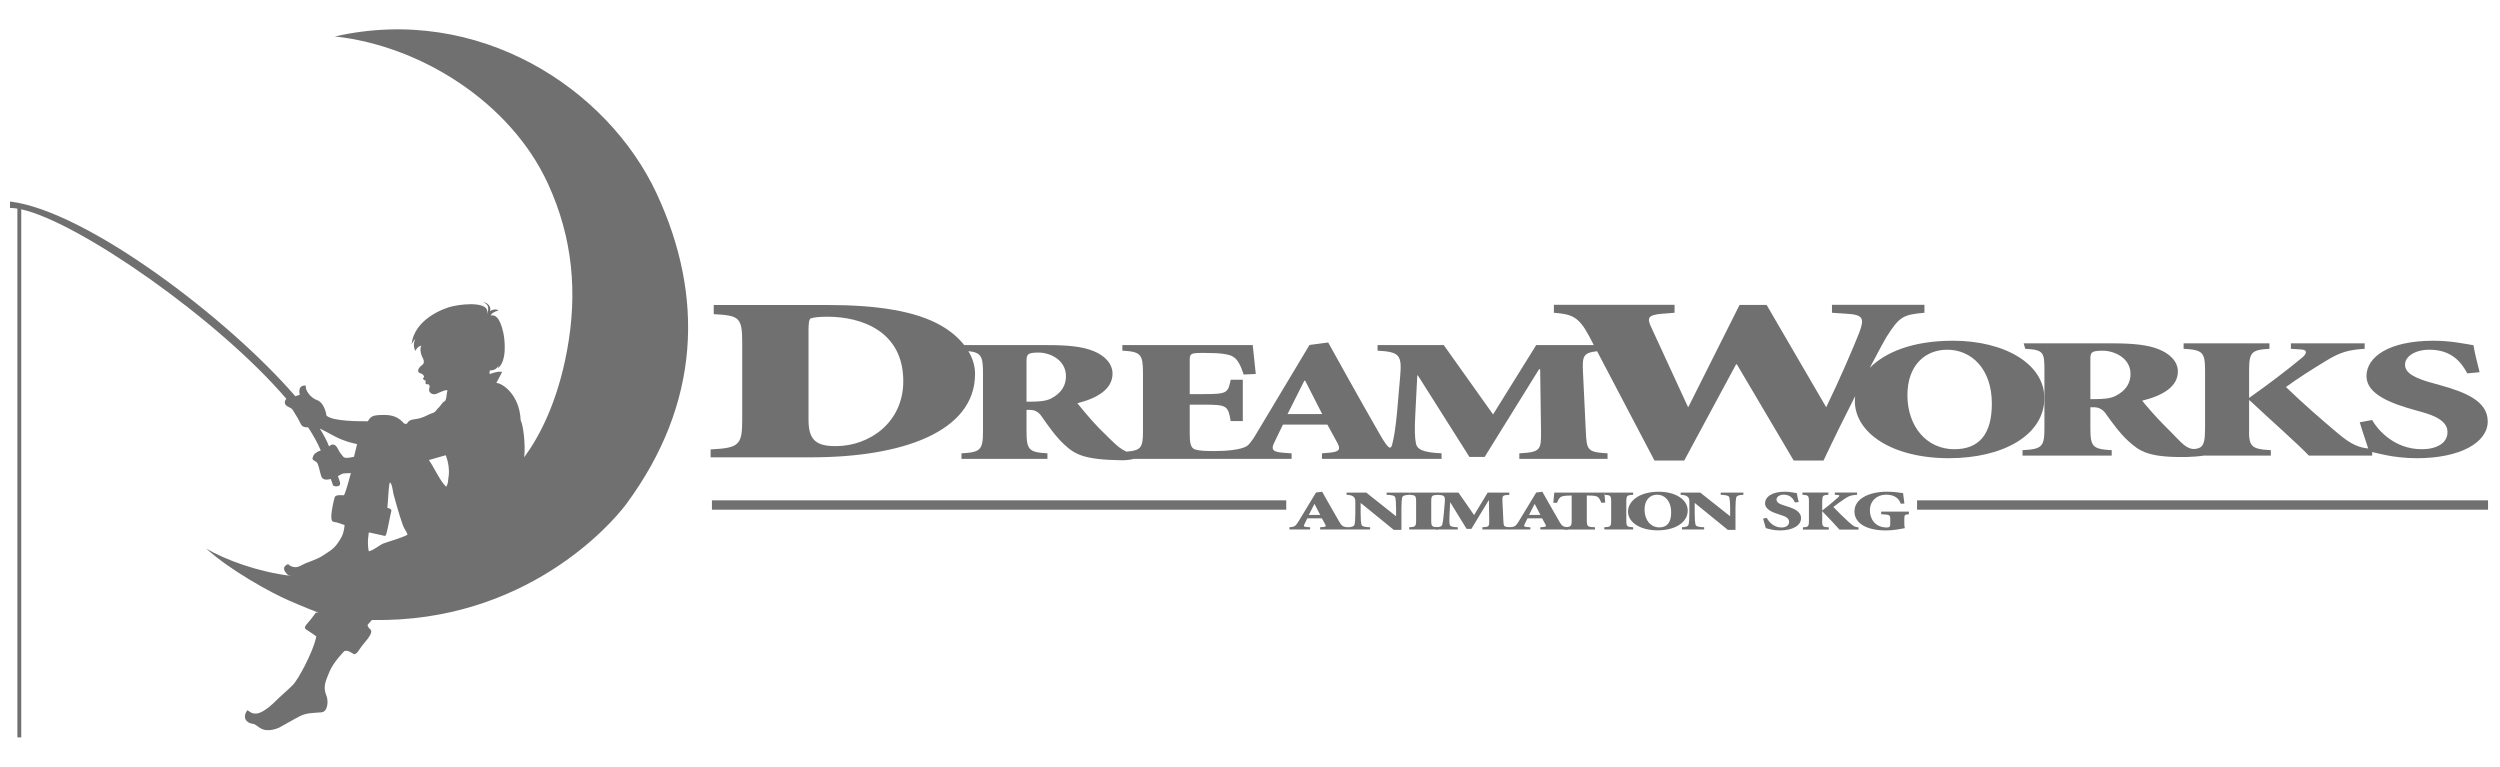 <?xml version="1.0" encoding="UTF-8" standalone="no"?><!DOCTYPE svg PUBLIC "-//W3C//DTD SVG 1.1//EN" "http://www.w3.org/Graphics/SVG/1.1/DTD/svg11.dtd"><svg width="100%" height="100%" viewBox="0 0 417 128" version="1.1" xmlns="http://www.w3.org/2000/svg" xmlns:xlink="http://www.w3.org/1999/xlink" xml:space="preserve" xmlns:serif="http://www.serif.com/" style="fill-rule:evenodd;clip-rule:evenodd;stroke-linejoin:round;stroke-miterlimit:2;"><g id="Calque-1" serif:id="Calque 1"><path d="M352.785,66.085c-0.881,0.402 -1.987,0.487 -3.463,0.487l-0.648,-0l-0,-6.622c-0,-1.161 0.136,-1.453 2.075,-1.453c1.803,-0 4.623,1.135 4.623,3.898c-0,1.417 -0.693,2.764 -2.587,3.69m54.197,-1.846l-1.024,-0.289c-3.028,-0.807 -4.8,-1.665 -4.8,-3.109c0,-1.383 1.672,-2.508 4.059,-2.508c3.676,0 5.307,2.043 6.332,3.952l2.048,-0.203c-0.51,-1.965 -0.834,-3.377 -1.023,-4.497c-0.606,-0.119 -1.345,-0.23 -2.424,-0.406c-1.353,-0.229 -2.843,-0.343 -4.281,-0.343c-7.32,0 -11.141,2.648 -11.141,5.905c0,3.087 4.282,4.609 8.152,5.68l0.699,0.198c2.893,0.753 4.662,1.754 4.662,3.459c-0,1.875 -1.861,2.852 -4.287,2.852c-4.568,-0 -7.317,-3.193 -8.292,-4.872l-2.057,0.381c0.501,1.719 1.04,3.142 1.41,4.372c-1.542,-0.179 -2.78,-0.619 -4.956,-2.444c-2.887,-2.425 -5.916,-5.066 -8.763,-7.811c1.934,-1.413 4.224,-2.876 6.701,-4.379c2.386,-1.472 3.81,-1.824 6.429,-1.998l-0,-0.911l-12.306,-0l0,0.911l1.745,0.114c1.24,0.09 0.738,0.874 0.091,1.393c-2.66,2.192 -5.458,4.324 -8.807,6.687l-0,-4.495c-0,-3.113 0.364,-3.525 3.394,-3.699l0,-0.911l-14.319,-0l0,0.911c3.216,0.174 3.58,0.586 3.58,3.699l-0,9.512c-0,1.83 -0.132,2.867 -0.848,3.266c-1.059,0.482 -1.829,0.175 -2.623,-0.411c-0.739,-0.57 -1.756,-1.764 -3.327,-3.291c-1.335,-1.324 -3.046,-3.312 -3.693,-4.121c3.42,-0.831 5.957,-2.333 5.957,-4.865c0,-1.706 -1.386,-3 -3.23,-3.724c-1.803,-0.719 -4.207,-0.976 -7.809,-0.976l-14.689,-0l0.269,0.911c3.099,0.174 3.198,0.586 3.198,3.699l-0,9.512c-0,3.114 -0.374,3.526 -3.654,3.698l-0,0.908l14.876,0l0,-0.908c-3.192,-0.172 -3.557,-0.584 -3.557,-3.698l-0,-3.461l0.597,-0c0.879,-0 1.527,0.432 1.943,1.036c1.151,1.612 2.451,3.402 3.833,4.642c1.849,1.674 3.345,2.745 9.779,2.617c0.488,-0 2.317,-0.124 2.74,-0.228l11.206,0l0,-0.908c-3.259,-0.172 -3.713,-0.584 -3.623,-3.698l-0,-4.615l0.087,-0c3.355,3.143 8.146,7.382 9.884,9.221l10.56,0l-0,-0.595c0.58,0.143 1.374,0.326 2.403,0.539c1.26,0.26 3.171,0.492 5.031,0.492c7.222,0 11.837,-2.597 11.837,-6.142c0,-3.372 -3.688,-4.869 -7.969,-6.051" style="fill:#707070;fill-rule:nonzero;"/><path d="M325.975,74.93c-4.617,0 -7.818,-3.803 -7.818,-9.017c-0,-5.042 3.009,-7.579 6.64,-7.579c4.05,-0 7.444,3.198 7.444,8.991c-0,5.216 -2.217,7.605 -6.266,7.605m-111.214,-5.858l2.804,-5.577l0.137,-0l2.845,5.577l-5.786,-0Zm-39.502,-2.568c-0.859,0.404 -1.947,0.494 -3.402,0.494l-0.633,-0l0,-6.716c0,-1.17 0.138,-1.473 2.044,-1.473c1.768,-0 4.535,1.15 4.535,3.957c0,1.427 -0.679,2.798 -2.544,3.738m-35.848,7.91c-3.119,0 -4.548,-0.872 -4.548,-4.353l-0,-15.005c-0,-0.972 0.064,-1.868 0.389,-1.953c0.454,-0.155 1.299,-0.273 2.799,-0.273c5.527,0 12.617,2.345 12.617,10.749c0,6.913 -5.659,10.835 -11.257,10.835m186.323,-17.578c-6.775,0 -11.319,1.953 -13.856,4.526c1.554,-2.96 2.587,-4.833 2.732,-5.061c2.199,-3.481 2.775,-3.813 6.388,-4.13l-0,-1.328l-15.424,-0l-0,1.328l2.454,0.164c2.774,0.153 2.965,0.798 2.13,3.058c-0.903,2.331 -3.294,7.908 -5.546,12.533l-0.125,-0.213l-9.811,-16.846l-4.519,0l-8.449,16.846l-0.132,0.213l-6.124,-13.287c-0.778,-1.621 -0.586,-2.11 1.801,-2.304l2.064,-0.164l0,-1.328l-20.124,-0l-0,1.328c2.969,0.238 4.129,0.61 5.871,3.89l0.788,1.503l-9.613,-0l-7.192,11.566l-8.224,-11.566l-11.044,-0l-0,0.927c3.712,0.204 4.091,0.739 3.759,4.418l-0.513,5.898c-0.246,2.658 -0.519,4.204 -0.756,5.112c-0.079,0.306 -0.132,0.684 -0.41,0.749c-0.319,0.044 -1.037,-1.051 -1.648,-2.124c-1.716,-2.978 -3.654,-6.423 -5.596,-9.898l-3.074,-5.518l-3.115,0.412l-9.042,15.089c-0.101,0.179 -0.2,0.339 -0.296,0.486c-0.346,0.442 -0.701,1.006 -1.051,1.248c-1.008,0.7 -3.621,0.874 -5.457,0.874c-1.424,0 -2.481,-0.029 -3.212,-0.256c-0.824,-0.264 -0.919,-1.207 -0.919,-2.728l0,-4.755l2.295,-0c3.943,-0 4.085,0.169 4.539,2.742l2.019,-0l0,-6.894l-2.019,0c-0.454,2.218 -0.596,2.393 -4.539,2.393l-2.295,-0l0,-5.636c0,-1.016 0.095,-1.229 1.836,-1.229l0.779,-0c2.436,-0 3.945,0.172 4.682,0.669c0.73,0.465 1.235,1.492 1.697,2.929l2.02,-0.089c-0.237,-2.191 -0.462,-4.318 -0.506,-4.819l-21.746,-0l-0,0.927c3.068,0.174 3.438,0.596 3.438,3.744l-0,9.64c-0,2.772 -0.287,3.263 -2.768,3.462c-0.445,-0.204 -0.849,-0.458 -1.272,-0.774c-0.722,-0.59 -1.724,-1.581 -3.269,-3.123c-1.314,-1.349 -2.992,-3.362 -3.628,-4.18c3.355,-0.846 5.856,-2.365 5.856,-4.935c0,-1.721 -1.367,-3.039 -3.178,-3.768c-1.775,-0.729 -4.133,-0.993 -7.678,-0.993l-13.881,-0c-1.001,-1.278 -2.334,-2.374 -3.789,-3.211c-4.357,-2.539 -10.993,-3.476 -18.991,-3.476l-19,0l0,1.527c4.23,0.227 4.75,0.505 4.75,4.724l-0,12.898c-0,4.219 -0.52,4.701 -5.27,4.938l-0,1.32l16.784,0c15.028,0 27.324,-4.189 27.324,-13.916c0,-1.362 -0.421,-2.631 -1.115,-3.797c2.149,0.233 2.439,0.888 2.439,3.664l0,9.64c0,3.149 -0.364,3.571 -3.589,3.745l-0,0.926l14.338,-0l0,-0.926c-3.124,-0.174 -3.488,-0.596 -3.488,-3.745l0,-3.503l0.589,-0c0.862,-0 1.499,0.435 1.903,1.051c1.137,1.636 2.409,3.439 3.769,4.698c1.817,1.696 3.316,2.573 9.76,2.658c0.934,-0.029 1.53,-0.133 1.85,-0.233l26.346,-0l0,-0.926l-1.309,-0.089c-2.074,-0.145 -2.126,-0.652 -1.49,-1.909l1.352,-2.796l7.41,-0l1.629,2.979c0.587,1.05 0.493,1.547 -1.173,1.695l-1.358,0.12l0,0.926l19.951,-0l-0,-0.926c-3.058,-0.145 -4.097,-0.622 -4.283,-1.701c-0.188,-0.908 -0.234,-2.31 -0.097,-4.818l0.329,-6.484l0.094,0l8.604,13.607l2.538,0l9.073,-14.629l0.187,-0l0.143,10.28c0.042,3.237 -0.1,3.542 -3.619,3.745l-0,0.926l14.715,-0l-0,-0.926c-3.386,-0.203 -3.481,-0.508 -3.626,-3.745l-0.47,-9.785c-0.12,-2.651 0.005,-3.252 2.353,-3.499l9.572,18.233l4.962,-0l8.65,-16.052l0.13,-0l9.48,16.052l4.974,-0c1.853,-3.926 3.683,-7.609 5.278,-10.752c-0.031,0.277 -0.052,0.55 -0.052,0.821c0,5.3 6.171,9.539 15.689,9.539c9.051,0 15.922,-3.862 15.922,-10.029c-0,-5.705 -6.643,-9.567 -15.265,-9.567" style="fill:#707070;fill-rule:nonzero;"/><rect x="118.749" y="83.456" width="95.798" height="1.562" style="fill:#707070;"/><rect x="319.766" y="83.456" width="95.241" height="1.562" style="fill:#707070;"/><path d="M218.312,85.891l1.899,-0l-0.936,-1.805l-0.047,-0l-0.916,1.805Zm1.885,2.055l0.444,-0.034c0.548,-0.047 0.579,-0.143 0.386,-0.483l-0.534,-0.968l-2.435,-0l-0.444,0.91c-0.209,0.408 -0.194,0.502 0.49,0.549l0.43,0.026l-0,0.371l-3.459,-0l-0,-0.371c0.755,-0.065 0.978,-0.099 1.47,-0.898l2.968,-4.897l1.025,-0.129l1.009,1.787c0.639,1.128 1.278,2.246 1.841,3.212c0.475,0.826 0.742,0.868 1.469,0.925l-0,0.371l-4.66,-0l-0,-0.371" style="fill:#707070;fill-rule:nonzero;"/><path d="M233.758,88.382l-1.276,0l-5.494,-4.468l-0.033,-0l0,1.743c0,0.994 0.063,1.511 0.122,1.805c0.071,0.338 0.477,0.458 1.455,0.484l0,0.371l-3.699,0l-0,-0.371c0.654,-0.018 1.043,-0.146 1.115,-0.484c0.06,-0.294 0.12,-0.811 0.12,-1.805l-0,-1.743c-0,-0.7 -0.033,-0.821 -0.325,-1.083c-0.227,-0.198 -0.596,-0.268 -1.132,-0.299l0,-0.367l3.282,0l4.945,3.929l0.028,0l0,-1.27c0,-0.997 -0.057,-1.515 -0.119,-1.809c-0.073,-0.332 -0.475,-0.452 -1.455,-0.483l0,-0.367l3.787,0l0,0.367c-0.741,0.018 -1.128,0.151 -1.206,0.483c-0.059,0.294 -0.115,0.812 -0.115,1.809l-0,3.558" style="fill:#707070;fill-rule:nonzero;"/><path d="M238.729,86.802c0,1.024 0.118,1.087 1.141,1.144l0,0.371l-4.809,-0l0,-0.371c1.025,-0.057 1.146,-0.12 1.146,-1.144l0,-3.121c0,-1.028 -0.121,-1.093 -1.146,-1.149l0,-0.366l4.809,-0l0,0.366c-1.023,0.056 -1.141,0.121 -1.141,1.149l0,3.121" style="fill:#707070;fill-rule:nonzero;"/><path d="M251.757,82.165l-0,0.366c-1.128,0.07 -1.19,0.104 -1.148,1.103l0.149,3.168c0.046,1.048 0.076,1.079 1.144,1.144l-0,0.371l-4.645,0l0,-0.371c1.114,-0.065 1.157,-0.096 1.143,-1.144l-0.048,-3.333l-0.056,-0l-2.865,4.746l-0.804,-0l-2.714,-4.414l-0.03,0l-0.107,2.102c-0.042,0.813 -0.03,1.265 0.031,1.559c0.062,0.355 0.387,0.437 1.351,0.484l-0,0.371l-3.666,0l0,-0.371c0.714,-0.035 0.995,-0.129 1.083,-0.484c0.078,-0.294 0.166,-0.794 0.237,-1.653l0.168,-1.912c0.101,-1.193 -0.019,-1.296 -1.191,-1.366l0,-0.366l3.487,0l2.599,3.747l2.269,-3.747l3.613,0" style="fill:#707070;fill-rule:nonzero;"/><path d="M255.041,85.891l1.902,-0l-0.937,-1.805l-0.047,-0l-0.918,1.805Zm1.885,2.055l0.445,-0.034c0.549,-0.047 0.58,-0.143 0.386,-0.483l-0.534,-0.968l-2.436,-0l-0.446,0.91c-0.207,0.408 -0.193,0.502 0.493,0.549l0.43,0.026l0,0.371l-3.459,-0l0,-0.371c0.755,-0.065 0.979,-0.099 1.469,-0.898l2.969,-4.897l1.023,-0.129l1.009,1.787c0.639,1.128 1.279,2.246 1.839,3.212c0.478,0.826 0.745,0.868 1.477,0.925l-0,0.371l-4.665,-0l-0,-0.371" style="fill:#707070;fill-rule:nonzero;"/><path d="M271.268,86.802c-0,1.024 0.119,1.087 1.144,1.144l-0,0.371l-4.812,-0l-0,-0.371c1.028,-0.057 1.142,-0.12 1.142,-1.144l0,-3.121c0,-1.028 -0.114,-1.093 -1.142,-1.149l-0,-0.366l4.812,-0l-0,0.366c-1.025,0.056 -1.144,0.121 -1.144,1.149l-0,3.121" style="fill:#707070;fill-rule:nonzero;"/><path d="M274.309,85.002c0,1.714 1.008,2.966 2.461,2.966c1.282,-0 1.979,-0.785 1.979,-2.5c-0,-1.905 -1.071,-2.952 -2.348,-2.952c-1.144,-0 -2.092,0.828 -2.092,2.486m7.202,0.163c0,2.026 -2.168,3.295 -5.019,3.295c-2.999,-0 -4.944,-1.392 -4.944,-3.134c0,-1.533 1.604,-3.304 5.15,-3.304c2.718,0 4.813,1.269 4.813,3.143" style="fill:#707070;fill-rule:nonzero;"/><path d="M289.479,88.382l-1.279,0l-5.491,-4.468l-0.033,-0l0,1.743c0,0.994 0.06,1.511 0.12,1.805c0.075,0.338 0.476,0.458 1.454,0.484l0,0.371l-3.696,0l-0,-0.371c0.652,-0.018 1.04,-0.146 1.111,-0.484c0.064,-0.294 0.124,-0.811 0.124,-1.805l-0,-1.743c-0,-0.7 -0.028,-0.821 -0.33,-1.083c-0.22,-0.198 -0.593,-0.268 -1.127,-0.299l0,-0.367l3.276,0l4.951,3.929l0.028,0l-0,-1.27c-0,-0.997 -0.063,-1.515 -0.123,-1.809c-0.069,-0.332 -0.474,-0.452 -1.451,-0.483l0,-0.367l3.784,0l-0,0.367c-0.741,0.018 -1.128,0.151 -1.204,0.483c-0.058,0.294 -0.114,0.812 -0.114,1.809l-0,3.558" style="fill:#707070;fill-rule:nonzero;"/><path d="M267.605,82.157c0.029,0.432 0.086,1.088 0.146,1.675l-0.656,0.029c-0.22,-0.57 -0.384,-0.815 -0.607,-0.975c-0.251,-0.172 -0.743,-0.229 -1.457,-0.229l-0.351,0l-0,4.15c-0,1.019 0.116,1.087 1.366,1.144l-0,0.369l-5.198,-0l-0,-0.369c1.187,-0.057 1.306,-0.125 1.306,-1.144l0,-4.15l-0.254,0c-0.994,0 -1.395,0.117 -1.632,0.284c-0.178,0.144 -0.354,0.39 -0.547,0.92l-0.626,0c0.051,-0.672 0.114,-1.243 0.158,-1.695l7.175,-0l1.177,-0.009" style="fill:#707070;fill-rule:nonzero;"/><path d="M294.691,86.379c0.287,0.553 1.1,1.606 2.459,1.606c0.717,0 1.273,-0.324 1.273,-0.94c0,-0.564 -0.524,-0.895 -1.379,-1.141l-0.211,-0.068c-1.149,-0.35 -2.42,-0.857 -2.42,-1.875c-0,-1.072 1.134,-1.947 3.307,-1.947c0.429,0 0.869,0.039 1.269,0.117c0.319,0.056 0.542,0.095 0.721,0.129c0.059,0.376 0.153,0.841 0.305,1.486l-0.609,0.063c-0.303,-0.625 -0.788,-1.299 -1.882,-1.299c-0.704,0 -1.204,0.372 -1.204,0.826c0,0.473 0.528,0.76 1.427,1.026l0.305,0.095c1.274,0.389 2.363,0.88 2.363,1.995c-0,1.17 -1.367,2.025 -3.517,2.025c-0.552,-0 -1.116,-0.073 -1.491,-0.16c-0.417,-0.094 -0.703,-0.173 -0.872,-0.224c-0.11,-0.442 -0.29,-0.954 -0.457,-1.593l0.613,-0.121" style="fill:#707070;fill-rule:nonzero;"/><path d="M303.945,86.815c-0.028,1.026 0.109,1.092 1.094,1.147l-0,0.373l-4.313,-0l-0,-0.373c0.891,-0.055 1.004,-0.121 1.004,-1.147l-0,-3.135c-0,-1.026 -0.113,-1.096 -1.081,-1.152l0,-0.371l4.32,0l-0,0.371c-0.915,0.056 -1.024,0.126 -1.024,1.152l-0,1.482c1.01,-0.782 1.852,-1.482 2.657,-2.207c0.191,-0.173 0.344,-0.359 -0.026,-0.388l-0.532,-0.039l0,-0.371l3.712,0l0,0.371c-0.786,0.056 -1.22,0.107 -1.935,0.587c-0.748,0.495 -1.438,0.98 -2.024,1.446c0.857,0.903 1.772,1.779 2.647,2.578c0.746,0.682 0.993,0.776 1.558,0.823l0,0.373l-3.177,-0c-0.532,-0.605 -1.844,-2.003 -2.856,-3.04l-0.024,0l-0,1.52" style="fill:#707070;fill-rule:nonzero;"/><path d="M317.045,84.022c-0.416,-1.258 -1.562,-1.511 -2.46,-1.511c-1.468,-0 -2.687,0.997 -2.687,2.62c-0,1.478 0.913,2.854 2.823,2.854c0.347,0 0.57,-0.078 0.57,-0.527l0,-0.91c0,-0.636 -0.061,-0.704 -1.512,-0.778l-0,-0.433l4.625,0l0,0.433c-0.71,0.081 -0.763,0.112 -0.763,0.778l-0,0.686c-0,0.34 0.016,0.642 0.082,0.864c-0.859,0.164 -1.977,0.379 -3.126,0.379c-3.306,-0 -5.274,-1.223 -5.274,-3.164c-0,-2.176 2.521,-3.299 5.472,-3.299c1.059,0 2.154,0.159 2.639,0.246c0.041,0.323 0.108,0.82 0.223,1.732l-0.612,0.03" style="fill:#707070;fill-rule:nonzero;"/><path d="M74.419,81.192c-1.052,-0.985 -2.044,-3.318 -2.885,-4.456l2.815,-0.805c0,0 0.609,1.378 0.53,3.137c-0.188,1.26 -0.07,1.494 -0.46,2.124m-10.485,9.468c-0.718,0.295 -1.467,1.055 -2.417,1.299c-0.333,-1.45 0.012,-3.153 0.012,-3.153c0,-0 1.143,0.258 1.981,0.429c0.681,0.143 0.746,0.295 0.902,-0.088c0.191,-0.476 0.713,-3.38 0.862,-3.898c0.117,-0.41 -0.655,-0.533 -0.655,-0.533c-0,0 -0.053,0.415 0.062,-0.809c0.097,-0.999 0.165,-3.317 0.362,-3.396c0.295,-0.128 0.573,1.827 0.573,1.827c0.755,2.783 1.528,5.38 1.886,5.906c0.471,0.716 0.462,0.963 0.462,0.963c-1.336,0.666 -3.309,1.156 -4.03,1.453m-4.89,-14.465c-0.595,0.119 -1.523,0.334 -1.778,-0c-0.509,-0.642 -0.591,-0.705 -0.816,-1.167c-0.267,-0.546 -0.743,-1.323 -1.561,-0.587c-0.004,0.005 -0.006,0.005 -0.008,0.009c-0.338,-0.892 -0.86,-1.888 -1.537,-2.967c0.677,0.303 1.545,0.809 2.58,1.343c1.712,0.879 3.271,1.178 3.64,1.246l-0.52,2.123Zm50.478,-43.931c-8.217,-17.595 -29.759,-31.615 -53.674,-26.184c14.335,1.54 29.314,11.017 35.528,24.505c4.224,9.167 4.972,18.393 3.201,27.918c-1.647,8.876 -4.748,14.526 -7.145,17.772c0.268,-2.087 -0.183,-5.511 -0.58,-6.161c-0.193,-4.353 -3.105,-6.235 -4.065,-6.235c0.295,-0.511 0.96,-1.833 0.96,-1.833c-0.588,-0.223 -2.065,0.347 -2.065,0.347c-0.07,-0.218 0.026,-0.601 0.026,-0.601c1.226,0 1.451,-0.876 1.451,-0.876c-0.041,0.282 -0.115,0.508 -0.115,0.508c1.597,-1.214 1.15,-4.877 0.892,-6.019c-0.572,-2.497 -1.337,-2.932 -2.079,-2.783c0.04,-0.333 0.852,-0.769 1.261,-0.81c-0.26,-0.362 -1.002,-0.179 -1.41,0.077c0.33,-0.586 -0.333,-1.507 -1.151,-1.461c1.455,0.4 0.669,1.933 0.669,1.933c0.597,-1.933 -3.277,-1.823 -5.746,-1.278c-1.34,0.292 -6.339,2.073 -6.825,6.325c0,-0 0.376,-0.661 0.597,-0.881c-0.151,0.399 -0.408,1.211 0.038,2.007c0,0 0.332,-0.796 1.002,-0.876c-0.297,0.378 -0.128,1.401 0.183,1.963c0.374,0.685 0.238,1.068 -0.098,1.282c-0.33,0.228 -0.667,0.65 -0.631,0.98c0.037,0.331 0.444,0.402 0.629,0.474c0.187,0.072 0.605,0.553 0.152,0.729c0.065,0.163 0.209,0.402 0.527,0.402c-0.175,0.24 -0.108,0.653 0.203,0.605c0.379,-0.055 0.502,0.287 0.323,0.796c-0.154,0.419 0.466,1.191 1.393,0.726c0.293,-0.148 1.862,-0.88 1.651,-0.343l-0,-0.033c-0.144,0.239 -0.098,1.513 -0.488,1.71c-0.397,0.191 -0.629,0.739 -0.908,0.978c-0.483,0.407 -0.474,0.798 -1.132,0.985c-0.664,0.182 -1.42,0.847 -2.975,1.018c-1.555,0.176 -0.807,1.003 -1.712,0.714c-0.96,-1.124 -2.018,-1.434 -3.303,-1.434c-2.032,-0 -2.219,0.223 -2.75,1.051c-1.037,0 -5.87,0.072 -6.913,-0.96c-0,-0.366 -0.439,-2.194 -1.551,-2.564c-1.117,-0.37 -2.084,-1.76 -1.859,-2.416c-0.952,-0.104 -1.251,0.493 -1.04,1.544c-0.239,0.047 -0.49,0.138 -0.732,0.227c-11.136,-12.909 -34.825,-30.941 -47.59,-32.485l0,1.079c0.371,-0.003 0.783,0.033 1.229,0.107l0,88.198l0.645,-0l0,-88.079c9.529,2.091 32.762,18.224 44.224,31.61c-0.316,0.302 -0.48,0.964 0.294,1.318c0.819,0.367 0.668,0.439 1.335,1.461c0.949,1.463 0.665,2.003 1.997,1.976c0.888,1.354 1.604,2.652 2.112,3.869c-0.293,0.089 -0.542,0.164 -0.695,0.319c-0.297,0.147 -0.522,0.362 -0.667,0.884c-0.15,0.515 0.599,0.47 0.817,0.949c0.296,0.66 0.296,1.103 0.595,2.05c0.196,0.64 0.701,0.78 1.611,0.542c0.167,0.43 0.346,0.906 0.369,1.043c0.041,0.215 1.458,0.461 1.16,-0.55c-0.107,-0.362 -0.224,-0.693 -0.329,-0.975c0.46,-0.247 0.737,-0.463 1.193,-0.463c0.666,0 0.968,-0.051 0.968,-0.051c-0.288,0.963 -0.683,2.72 -1.143,3.711c-1.077,-0.055 -1.462,-0 -1.579,0.41c-0.114,0.415 -0.544,2.116 -0.544,3.187c0,1.062 0.474,0.775 1.075,0.99c1.06,0.386 1.157,0.308 1.139,0.474c-0.095,0.762 -0.231,1.379 -0.47,1.831c-1.143,2.155 -1.964,2.326 -3.042,3.099c-1.079,0.765 -2.635,1.127 -3.404,1.557c-0.695,0.383 -1.135,0.545 -1.714,0.39c-0.877,-0.246 -0.594,-0.586 -0.994,-0.362c-1.194,0.664 0.245,1.76 0.245,1.76c0.137,0.048 0.297,0.084 0.472,0.114c-5.418,-0.628 -10.999,-2.67 -14.174,-4.561c3.979,3.631 10.805,7.369 13.712,8.632c2.419,1.056 4.477,1.86 5.055,2.088l-0.48,-0.041c-0,0 -0.643,0.947 -1.234,1.597c-0.593,0.657 -0.775,0.999 -0.361,1.238c0.42,0.242 0.781,0.531 1.671,1.128c-0.244,1.417 -1.251,3.6 -1.914,4.894c-0.663,1.285 -1.439,2.655 -2.084,3.311c-0.652,0.654 -2.159,1.948 -3.106,2.904c-0.955,0.943 -2.063,1.644 -2.716,1.752c-1.192,0.198 -1.556,-0.702 -1.718,-0.482c-0.733,1.011 -0.345,2.048 1.017,2.23c0.456,0.063 0.731,0.529 1.565,0.892c0.836,0.346 2.101,0.052 2.807,-0.298c0.709,-0.368 2.266,-1.296 3.401,-1.88c1.135,-0.578 2.294,-0.539 3.606,-0.646c1.091,-0.099 1.204,-1.943 0.808,-2.847c-0.576,-1.364 -0.127,-2.368 0.56,-3.99c0.681,-1.612 2.458,-3.38 2.458,-3.38c0,0 0.474,-0.239 1.277,0.33c0.766,0.554 0.922,-0.33 1.907,-1.504c0.799,-0.953 1.655,-1.984 1.155,-2.437c-0.598,-0.55 -0.44,-0.786 -0.44,-0.786c-0,-0 0.302,-0.386 0.701,-0.788c25.511,0.466 39.889,-15.919 42.418,-19.337c12.372,-16.744 13.052,-34.675 5.061,-51.81" style="fill:#707070;fill-rule:nonzero;"/></g></svg>
